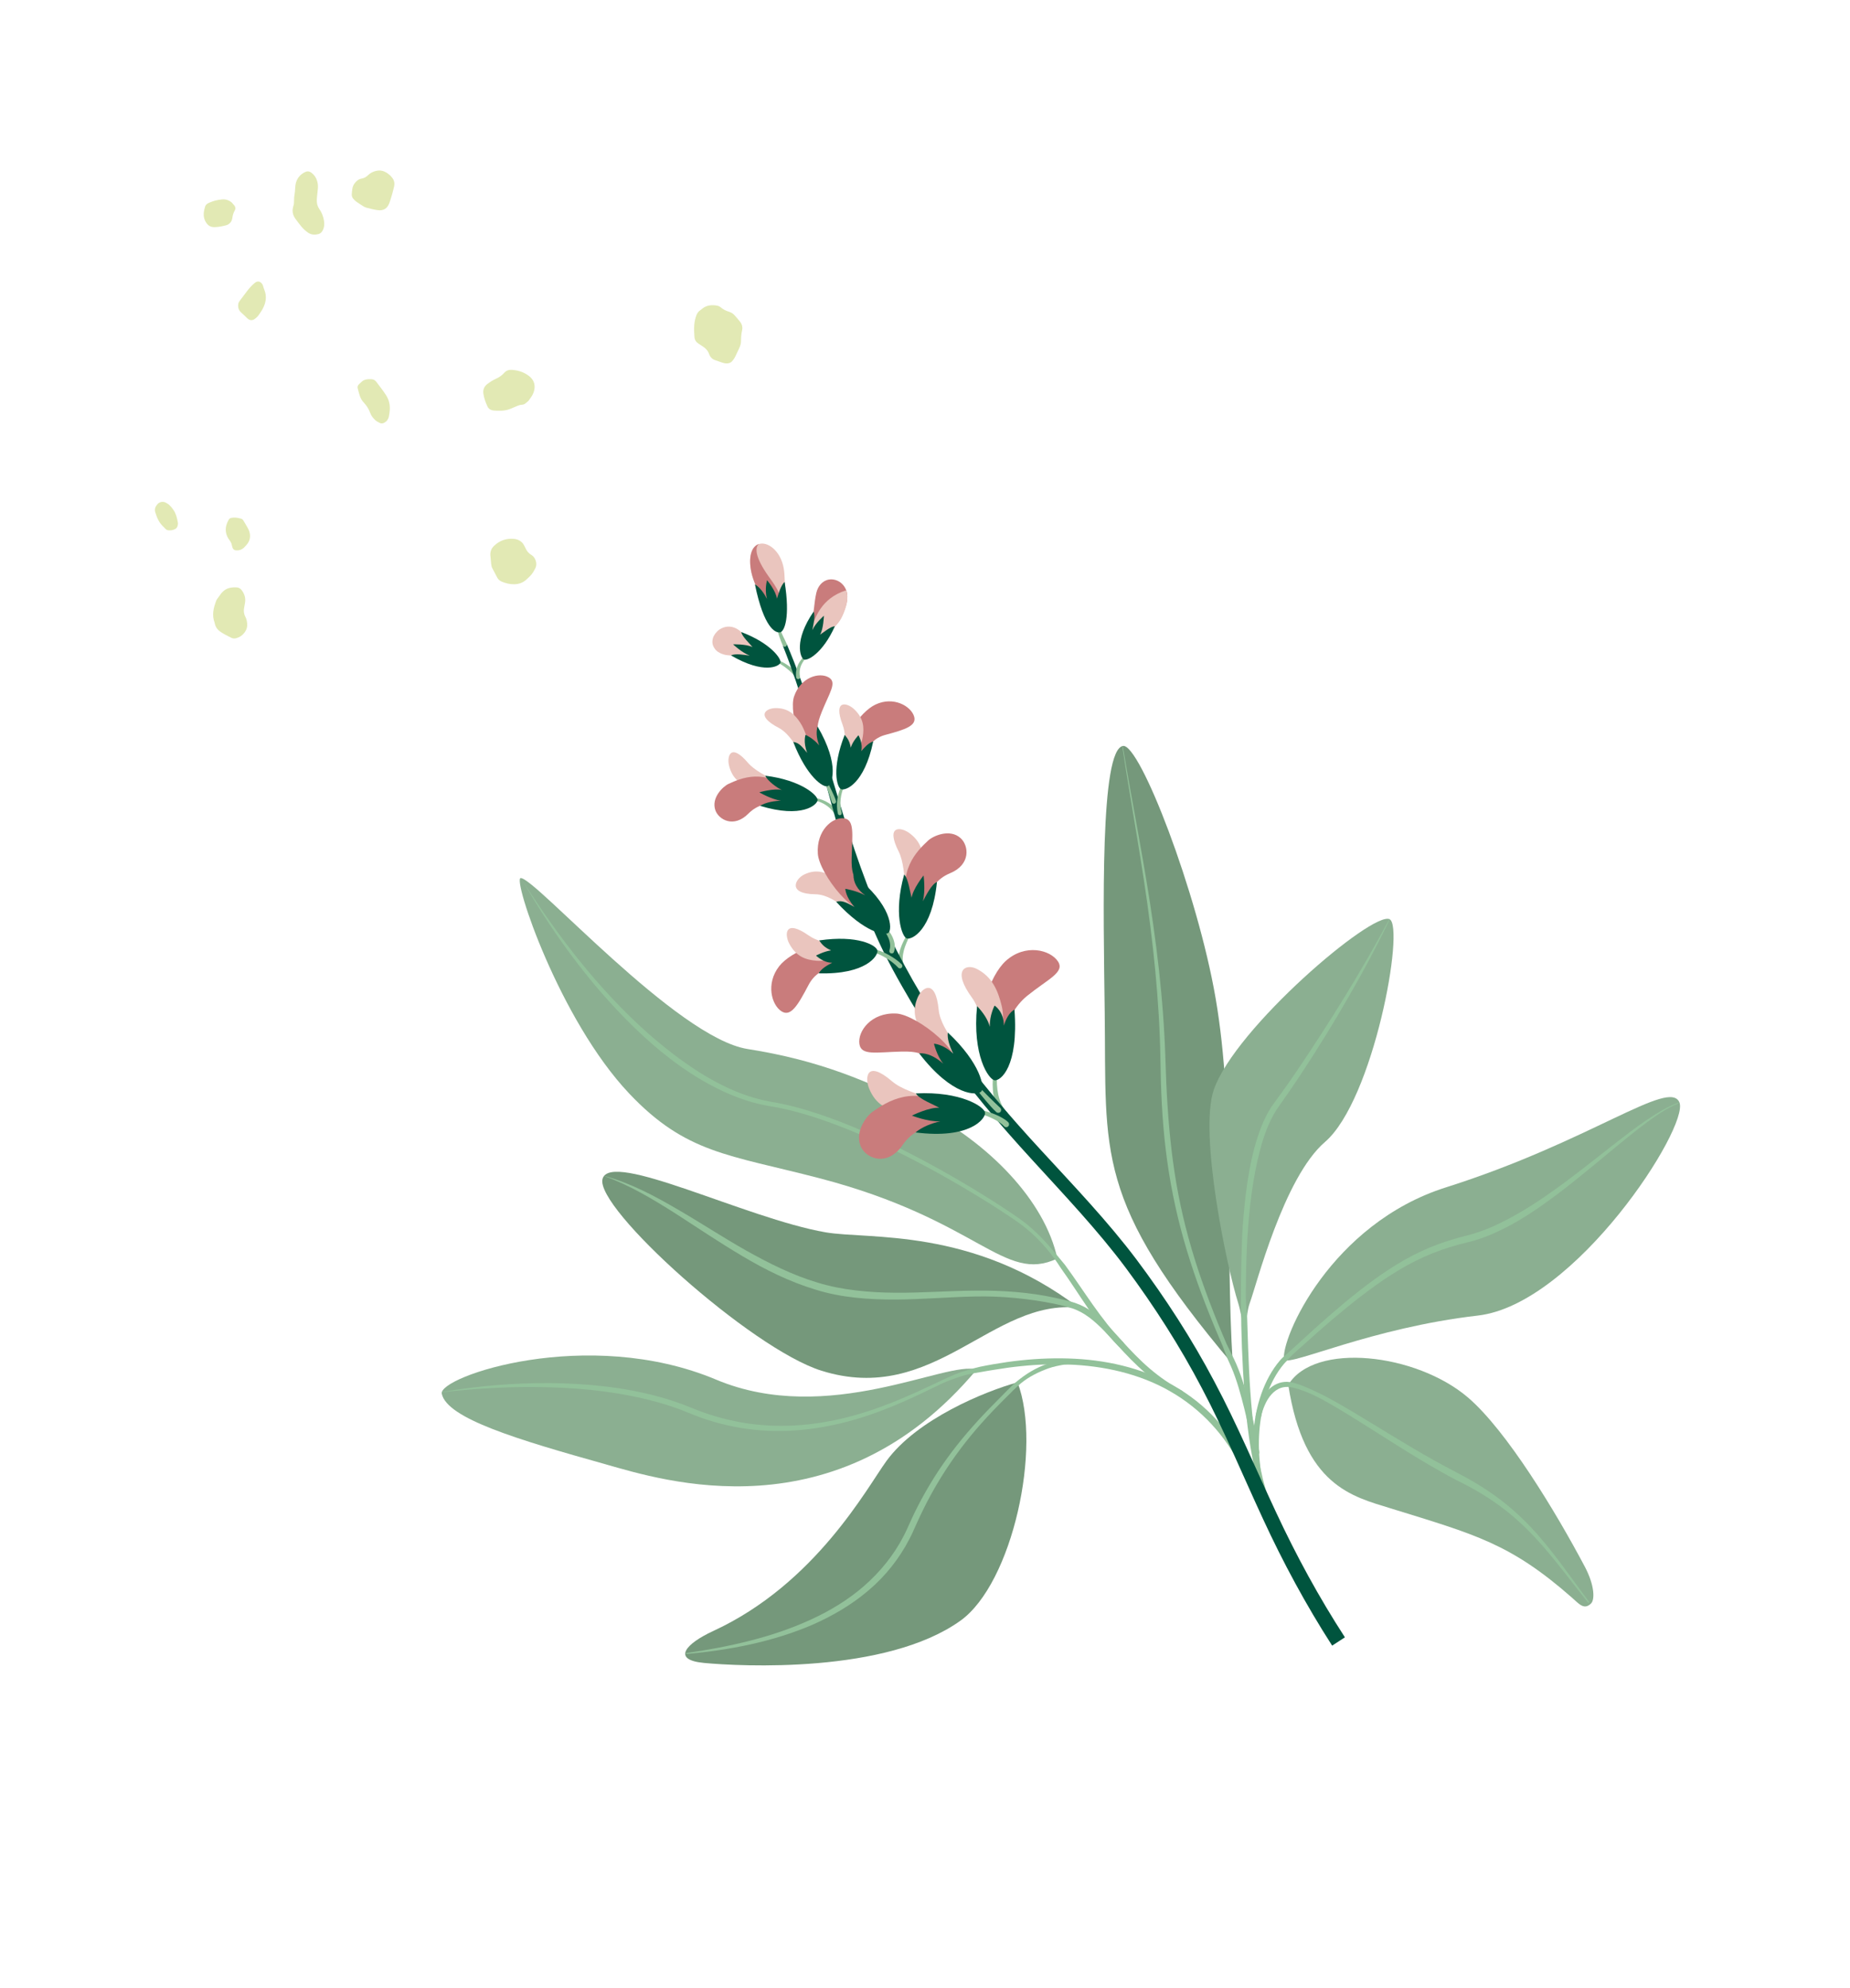 <?xml version="1.0" encoding="UTF-8"?> <svg xmlns="http://www.w3.org/2000/svg" width="349" height="375" viewBox="0 0 349 375" fill="none"><path d="M146.977 124.595C147.674 124.863 148.267 125.238 148.857 125.646C149.437 126.067 150.007 126.499 150.479 127.115C150.603 127.277 150.574 127.51 150.413 127.634C150.251 127.757 150.018 127.729 149.895 127.567L149.88 127.533C149.532 127.024 149.01 126.555 148.486 126.135C147.955 125.718 147.387 125.308 146.797 125.05C146.67 124.993 146.617 124.849 146.668 124.725C146.721 124.607 146.855 124.551 146.977 124.595V124.595Z" fill="#92C19A"></path><path d="M135.725 118.739C135.227 119.059 134.668 119.76 134.495 120.363C134.269 121.178 134.396 121.781 134.941 122.493C135.462 123.168 136.628 123.555 137.347 123.592C138.271 123.646 139.16 123.881 140.087 124.037C140.788 124.162 141.596 124.336 142.277 124.112C142.597 124.009 143.68 123.222 143.454 122.779C142.051 119.968 140.215 119.586 139.83 119.218C139.708 119.096 137.953 117.311 135.715 118.735L135.725 118.739Z" fill="#EAC5BE"></path><path d="M147.229 124.987C147.451 124.277 145.364 121.287 139.847 119.219C139.945 120.016 141.515 121.475 141.967 122.06C140.795 121.454 138.292 121.534 138.292 121.534C138.292 121.534 139.912 123.075 141.431 123.662C140.483 123.531 138.676 123.199 137.916 123.63C144.111 127.232 147.006 125.698 147.229 124.987V124.987Z" fill="#00543E"></path><path d="M154.037 150.563C154.85 150.711 155.604 151.019 156.297 151.447C156.994 151.881 157.606 152.454 158.074 153.151C158.184 153.319 158.146 153.548 157.972 153.661C157.805 153.771 157.575 153.733 157.463 153.559L157.454 153.538C157.083 152.92 156.563 152.379 155.957 151.954C155.355 151.535 154.654 151.205 153.937 151.04C153.802 151.002 153.726 150.876 153.757 150.744C153.785 150.622 153.908 150.538 154.037 150.563V150.563Z" fill="#92C19A"></path><path d="M141.297 148.441C139.718 147.863 138.13 146.926 137.521 144.351C137.122 142.668 137.809 139.999 141.138 143.913C143.404 146.574 150.658 148.9 150.447 149.337C149.629 151.002 144.24 149.52 141.3 148.448L141.297 148.441Z" fill="#EAC5BE"></path><path d="M137.457 147.842C136.403 148.325 134.128 150.468 134.954 152.826C135.576 154.605 138.421 156.239 141.175 153.467C144.778 149.839 149.123 152.915 149.415 149.383C144.392 144.751 139.803 146.768 137.457 147.842Z" fill="#C97C7C"></path><path d="M154.233 150.916C154.291 150.021 151.142 147.138 144.375 146.308C144.705 147.205 146.631 148.664 147.526 149.008C146.048 148.633 143.243 149.441 143.243 149.441C143.243 149.441 145.478 150.771 147.349 151.028C146.251 151.031 144.423 151.325 143.384 151.992C151.32 154.419 154.171 151.803 154.233 150.916V150.916Z" fill="#00543E"></path><path d="M171.324 177.132C171.097 177.607 170.901 178.062 170.732 178.544C170.561 179.019 170.434 179.507 170.36 179.989C170.289 180.478 170.271 180.96 170.331 181.441C170.391 181.922 170.517 182.391 170.681 182.875C170.757 183.112 170.629 183.372 170.392 183.448C170.156 183.524 169.896 183.395 169.82 183.158L169.809 183.132C169.673 182.62 169.545 182.072 169.507 181.511C169.468 180.95 169.515 180.385 169.622 179.849C169.846 178.766 170.292 177.78 170.794 176.849C170.875 176.704 171.055 176.644 171.2 176.726C171.342 176.8 171.399 176.974 171.334 177.12L171.324 177.132Z" fill="#92C19A"></path><path d="M174.073 162.72C174.156 160.851 173.883 158.83 171.523 157.11C169.983 155.986 166.988 155.554 169.54 160.626C171.284 164.076 170.558 172.495 171.09 172.462C173.122 172.334 173.916 166.179 174.073 162.72V162.72Z" fill="#EAC5BE"></path><path d="M175.1 158.532C176.039 157.662 179.178 156.239 181.219 158.085C182.761 159.477 183.199 163.073 179.217 164.709C174.002 166.855 175.294 172.631 171.595 171.427C169.031 164.319 173.018 160.475 175.107 158.529L175.1 158.532Z" fill="#C97C7C"></path><path d="M171.055 177C170.122 176.681 168.538 172.238 170.568 164.946C171.347 165.671 171.697 168.402 171.974 169.322C172.224 167.643 174.23 165.122 174.23 165.122C174.23 165.122 174.631 167.974 174.094 170.003C174.681 168.918 175.713 166.807 176.755 166.353C175.841 175.509 171.981 177.322 171.055 177Z" fill="#00543E"></path><path d="M199.472 237.371C189.326 242.185 184.712 230.072 154.518 222.212C137.469 217.774 129.407 217.584 118.682 206.238C105.499 192.297 96.668 165.69 98.227 165.619C100.909 165.495 127.608 195.745 141.041 197.86C154.691 200.003 164.063 204.04 173.766 209.013C186.658 215.611 197.135 226.538 199.465 237.374L199.472 237.371Z" fill="#8BAF91"></path><path d="M98.734 166.355C105.298 176.659 112.823 186.432 121.885 194.578C124.164 196.593 126.512 198.531 128.991 200.272C131.456 202.035 134.046 203.626 136.772 204.939C139.495 206.245 142.36 207.27 145.327 207.786C148.374 208.283 151.355 209.094 154.273 210.057C160.109 211.999 165.71 214.53 171.178 217.307C176.635 220.097 181.957 223.148 187.135 226.419C188.43 227.243 189.711 228.072 190.984 228.937C192.251 229.788 193.524 230.691 194.671 231.727C196.999 233.785 198.935 236.189 200.899 238.566C204.533 243.522 207.638 248.836 211.867 253.139C212.09 253.369 212.086 253.735 211.863 253.955C211.632 254.178 211.267 254.174 211.047 253.95C206.626 249.53 203.639 244.065 200.098 239.14C198.476 236.564 196.497 234.226 194.216 232.243C193.083 231.241 191.843 230.378 190.576 229.527C189.309 228.676 188.028 227.847 186.739 227.037C181.57 223.786 176.259 220.761 170.822 218.002C165.375 215.256 159.795 212.756 154.012 210.846C151.126 209.902 148.186 209.114 145.184 208.629C142.114 208.133 139.157 207.115 136.356 205.81C130.745 203.18 125.733 199.46 121.225 195.298C116.721 191.111 112.615 186.519 108.891 181.649C105.153 176.783 101.785 171.652 98.728 166.358L98.734 166.355Z" fill="#92C19A"></path><path d="M191.953 260.734C196.629 272.939 190.992 298.633 181.211 305.667C167.161 315.761 139.587 314.296 132.804 313.654C126.622 313.068 129.402 310 134.559 307.625C153.904 298.696 163.566 280.577 167.252 275.53C173.003 267.654 185.872 262.398 191.959 260.731L191.953 260.734Z" fill="#75987B"></path><path d="M129.464 311.801C133.492 311.213 137.498 310.477 141.423 309.475C145.354 308.485 149.212 307.194 152.878 305.518C156.546 303.848 160.026 301.751 163.04 299.107C166.049 296.473 168.612 293.322 170.444 289.768C170.91 288.884 171.309 287.973 171.729 287.037C172.149 286.1 172.593 285.163 173.063 284.253C173.993 282.423 175.01 280.634 176.094 278.889C178.264 275.406 180.767 272.13 183.487 269.072C184.841 267.538 186.247 266.052 187.694 264.605C188.417 263.882 190.937 261.287 191.434 260.873C193.694 258.973 195.499 257.984 197.464 257.284C199.428 256.616 201.648 256.164 203.822 256.484C204.064 256.516 204.232 256.746 204.2 256.989C204.168 257.232 203.938 257.4 203.695 257.367L203.682 257.373C202.741 257.239 201.65 257.295 200.733 257.388C199.761 257.559 198.769 257.755 197.83 258.079C195.961 258.747 194.109 259.66 192.601 260.904C191.69 261.651 190.402 262.984 190.402 262.984C189.673 263.694 188.957 264.414 188.25 265.139C186.829 266.59 185.449 268.081 184.134 269.614C181.501 272.692 179.115 275.981 177.04 279.448C175.997 281.176 175.032 282.958 174.143 284.771C173.698 285.686 173.264 286.589 172.854 287.512C172.444 288.436 172.026 289.395 171.542 290.311C169.639 293.998 166.996 297.316 163.828 299.986C160.675 302.672 157.073 304.781 153.311 306.435C145.738 309.7 137.599 311.226 129.498 311.976C129.439 311.986 129.389 311.943 129.387 311.881C129.381 311.828 129.423 311.779 129.473 311.766L129.464 311.801Z" fill="#92C19A"></path><path d="M203.547 246.682C187.142 244.789 176.332 265.233 154.957 258.535C141.646 254.359 112.141 227.774 113.674 222.344C115.219 216.885 140.693 229.816 155.736 232.432C163.811 233.836 183.44 231.406 203.54 246.685L203.547 246.682Z" fill="#75987B"></path><path d="M114.129 221.828C118.985 223.17 123.488 225.57 127.816 228.099C132.171 230.617 136.356 233.388 140.705 235.837C145.049 238.272 149.52 240.52 154.261 241.926C156.627 242.647 159.038 243.119 161.502 243.396C163.964 243.689 166.444 243.816 168.932 243.829C173.912 243.869 178.911 243.467 183.952 243.426C188.987 243.372 194.255 243.718 199.192 244.821C199.81 244.956 200.42 245.11 201.035 245.239C201.503 245.335 202.482 245.635 202.814 245.748C204.07 246.177 205.155 246.765 206.198 247.536C208.28 249.104 209.943 251.046 211.632 252.882C213.314 254.737 215.021 256.541 216.902 258.138C218.779 259.745 220.817 261.15 222.991 262.315C223.268 262.467 223.376 262.818 223.224 263.095C223.072 263.372 222.729 263.477 222.444 263.328C220.194 262.131 218.079 260.672 216.143 259.019C214.2 257.369 212.446 255.529 210.755 253.67C209.06 251.82 207.413 249.935 205.476 248.488C204.511 247.771 203.462 247.176 202.338 246.795C202.079 246.706 200.368 246.208 198.831 245.898C194.245 244.972 188.929 244.416 183.945 244.536C178.959 244.633 173.959 245.091 168.903 245.114C163.874 245.127 158.728 244.768 153.842 243.241C148.962 241.767 144.388 239.5 140.057 236.925C135.718 234.352 131.552 231.55 127.35 228.833C123.129 226.164 118.822 223.571 114.097 221.865C114.097 221.865 114.085 221.855 114.089 221.845C114.089 221.845 114.102 221.839 114.109 221.837L114.129 221.828Z" fill="#92C19A"></path><path d="M114.378 276.223C97.581 271.521 84.341 267.553 83.34 262.881C82.65 259.683 110.804 250.014 135.111 260.224C156.237 269.092 178.79 256.48 184.229 258.344C157.803 289.89 124.726 279.122 114.381 276.23L114.378 276.223Z" fill="#8BAF91"></path><path d="M83.457 262.539C90.167 261.393 96.989 260.833 103.814 260.864C110.633 260.953 117.497 261.6 124.132 263.396C125.784 263.848 127.428 264.374 129.034 264.98C130.652 265.612 132.174 266.261 133.786 266.769C136.983 267.812 140.292 268.5 143.641 268.776C150.352 269.361 157.15 268.313 163.578 266.233C166.796 265.204 169.939 263.921 173.032 262.517C174.579 261.818 176.11 261.08 177.649 260.361C178.42 259.997 179.192 259.633 179.987 259.306C180.383 259.139 181.094 258.856 181.517 258.734C182.206 258.531 183.449 258.142 183.658 258.094L184.926 257.782C185.763 257.612 186.603 257.448 187.452 257.305C189.139 257.014 190.837 256.766 192.54 256.588C195.943 256.223 199.386 256.104 202.819 256.281C209.659 256.646 216.579 258.346 222.498 262.008C225.452 263.826 228.114 266.115 230.351 268.765C232.605 271.399 234.426 274.374 235.89 277.499C236.034 277.802 235.9 278.159 235.603 278.3C235.307 278.44 234.943 278.308 234.802 278.012C233.368 274.977 231.586 272.113 229.403 269.575C227.228 267.034 224.67 264.843 221.838 263.069C216.16 259.51 209.449 257.818 202.748 257.426C199.385 257.227 196.005 257.328 192.649 257.673C190.972 257.84 189.292 258.073 187.631 258.352C186.799 258.497 185.93 258.609 185.099 258.777L183.719 259.009C183.514 259.048 182.305 259.256 180.994 259.689C180.196 259.954 178.668 260.51 177.9 260.864L173.296 263.07C170.217 264.524 167.066 265.865 163.825 266.952C157.354 269.136 150.447 270.302 143.575 269.785C140.147 269.526 136.739 268.864 133.464 267.806C131.826 267.293 130.212 266.596 128.668 265.988C127.097 265.391 125.489 264.874 123.869 264.424C117.357 262.64 110.587 261.858 103.814 261.67C100.425 261.562 97.033 261.597 93.643 261.766C90.253 261.918 86.868 262.212 83.486 262.59C83.473 262.596 83.451 262.581 83.452 262.565C83.446 262.552 83.461 262.53 83.477 262.531L83.457 262.539Z" fill="#92C19A"></path><path d="M232.556 257.342C206.339 226.304 208.746 217.597 208.401 190.852C208.15 171.47 207.498 141.327 211.865 140.7C215.023 140.241 225.887 168.318 229.325 188.289C232.984 209.535 231.107 234.154 232.562 257.339L232.556 257.342Z" fill="#75987B"></path><path d="M211.836 140.894C213.695 152.094 215.989 163.221 217.564 174.477C218.365 180.103 219.006 185.758 219.416 191.43C219.623 194.269 219.774 197.108 219.863 199.949C219.942 202.787 220.064 205.614 220.249 208.439C220.616 214.082 221.221 219.711 222.293 225.263C223.354 230.812 224.876 236.269 226.744 241.612C227.671 244.284 228.683 246.934 229.746 249.555C230.281 250.865 230.826 252.178 231.388 253.476C231.388 253.476 232.089 254.936 232.318 255.386C232.476 255.707 232.646 256.015 232.798 256.339L233.237 257.309C234.398 259.992 235.122 262.748 235.834 265.509C236.531 268.276 237.084 271.073 237.56 273.878C237.607 274.159 237.42 274.427 237.139 274.474C236.859 274.521 236.6 274.337 236.546 274.059C236.016 271.277 235.422 268.514 234.758 265.772C234.068 263.041 233.337 260.288 232.238 257.752L231.799 256.783C231.66 256.453 231.503 256.156 231.332 255.674C231.184 255.246 230.625 253.805 230.625 253.805C230.054 252.503 229.502 251.192 228.958 249.879C227.875 247.25 226.844 244.592 225.889 241.909C223.986 236.541 222.405 231.053 221.291 225.456C220.163 219.864 219.505 214.185 219.191 208.497C219.03 205.654 218.955 202.807 218.914 199.969C218.87 197.14 218.761 194.307 218.593 191.483C218.26 185.826 217.704 180.184 216.987 174.554C215.579 163.299 213.437 152.139 211.74 140.911C211.729 140.884 211.757 140.856 211.787 140.851C211.814 140.84 211.841 140.868 211.846 140.898L211.836 140.894Z" fill="#92C19A"></path><path d="M243.037 261.197C247.967 253.057 267.142 255.24 276.904 263.566C284.225 269.81 293.523 285.204 298.982 295.514C300.799 298.949 300.912 301.717 300.133 302.456C298.816 303.722 297.892 302.521 296.551 301.345C284.903 291.108 278.311 289.437 262.321 284.491C255.116 282.262 245.973 280.256 243.028 261.193L243.037 261.197Z" fill="#8BAF91"></path><path d="M299.574 302.256C295.395 297.055 291.533 291.538 286.626 287.07C284.182 284.831 281.498 282.884 278.638 281.232C277.207 280.387 275.748 279.68 274.244 278.905C272.754 278.124 271.303 277.287 269.853 276.45C264.064 273.08 258.52 269.331 252.814 265.895C251.387 265.04 249.942 264.216 248.47 263.459C246.997 262.719 245.572 262.132 244.001 261.741C243.904 261.718 243.217 261.588 243.123 261.588C243.081 261.582 242.959 261.594 242.763 261.597C242.391 261.596 242.028 261.654 241.681 261.768C240.984 261.99 240.36 262.442 239.849 263.013C239.339 263.584 238.932 264.269 238.617 264.987C238.296 265.707 238.047 266.468 237.894 267.252C237.84 267.536 237.567 267.714 237.283 267.659C237.006 267.602 236.822 267.332 236.879 267.054C237.203 265.344 237.871 263.663 239.101 262.323C239.709 261.664 240.493 261.105 241.396 260.828C241.846 260.694 242.317 260.63 242.777 260.635C242.999 260.636 243.179 260.671 243.396 260.698C244.745 260.842 247.325 262.035 248.842 262.765C250.354 263.505 251.82 264.32 253.27 265.157C259.055 268.536 264.659 272.165 270.472 275.406C271.921 276.22 273.395 277 274.86 277.776C276.325 278.535 277.826 279.359 279.253 280.254C282.121 282.037 284.814 284.115 287.224 286.462C292.082 291.173 295.764 296.805 299.779 302.123C299.815 302.171 299.807 302.246 299.759 302.282C299.711 302.318 299.636 302.309 299.6 302.261L299.574 302.256Z" fill="#92C19A"></path><path d="M233.584 245.79C231.416 238.927 226.144 213.734 228.988 205.522C233.004 193.915 258.906 171.811 262.141 173.376C265.069 174.794 259.128 207.505 249.953 215.398C242.136 222.103 236.978 242.567 235.766 245.773C235.289 247.026 235.218 248.922 234.719 250.912C234.359 249.379 234.009 247.121 233.584 245.79V245.79Z" fill="#8BAF91"></path><path d="M262.175 173.401C259.752 178.423 257.118 183.359 254.318 188.182C251.534 193.024 248.602 197.777 245.522 202.441C244.002 204.765 242.367 207.098 240.795 209.334C239.357 211.607 238.421 214.231 237.713 216.886C236.323 222.224 235.677 227.771 235.328 233.311C235.16 236.087 235.074 238.868 235.049 241.646C235.04 243.034 234.972 244.431 235.067 245.822C235.148 246.935 235.255 247.902 235.255 247.902L235.321 249.994C235.493 255.569 235.678 261.138 236.225 266.665C236.769 272.186 237.697 277.68 239.358 282.96C240.995 288.242 243.309 293.311 246.27 297.981C246.462 298.288 246.374 298.697 246.06 298.892C245.754 299.084 245.345 298.995 245.15 298.682L245.144 298.668C242.226 293.854 239.883 288.679 238.262 283.287C236.635 277.897 235.662 272.335 235.098 266.767C234.077 255.603 233.887 244.444 234.327 233.242C234.477 230.443 234.711 227.655 235.063 224.866C235.424 222.08 235.893 219.305 236.626 216.576C237.371 213.858 238.3 211.142 239.885 208.712C241.553 206.42 243.157 204.203 244.726 201.883C250.951 192.652 256.852 183.178 262.104 173.344C262.112 173.325 262.139 173.314 262.158 173.322C262.177 173.329 262.188 173.356 262.18 173.375L262.175 173.401Z" fill="#92C19A"></path><path d="M242.224 256.502C243.727 257.577 258.71 250.452 278.782 248.137C297.226 246.008 318.691 212.548 316.826 207.946C314.964 203.352 299.977 215.351 272.768 223.959C251.146 230.801 241.591 252.386 242.224 256.502V256.502Z" fill="#8BAF91"></path><path d="M316.639 208.104C314.462 208.996 312.516 210.345 310.626 211.733C308.742 213.135 306.908 214.618 305.093 216.109C301.46 219.101 297.861 222.157 294.086 225.018C290.312 227.864 286.386 230.591 281.997 232.54C280.904 233.024 279.781 233.472 278.635 233.828C278.062 234.006 277.473 234.167 276.892 234.308C276.319 234.447 275.761 234.586 275.195 234.745C272.948 235.359 270.747 236.119 268.627 237.074C264.386 238.977 260.487 241.621 256.765 244.476C253.045 247.338 249.493 250.43 245.996 253.578C245.996 253.578 244.089 255.242 243.386 255.957C243.201 256.138 242.914 256.527 242.806 256.628C242.601 256.817 242.418 257.021 242.231 257.234C241.864 257.657 241.521 258.118 241.199 258.594C239.922 260.499 239.017 262.651 238.422 264.879C237.222 269.354 237.268 274.104 238.04 278.682C238.09 278.97 237.896 279.241 237.609 279.291C237.321 279.34 237.05 279.146 237 278.859C236.173 274.169 236.138 269.256 237.418 264.597C238.056 262.281 239.015 260.034 240.374 258.023C240.717 257.523 241.082 257.037 241.487 256.574C241.692 256.346 241.903 256.115 242.138 255.905C242.246 255.804 242.701 255.439 242.809 255.338L245.433 252.953C248.907 249.751 252.439 246.612 256.154 243.681C259.871 240.757 263.792 238.016 268.136 235.999C270.301 234.985 272.561 234.177 274.86 233.534C276.015 233.198 277.163 232.96 278.247 232.607C279.341 232.258 280.429 231.856 281.491 231.393C285.734 229.513 289.701 226.974 293.513 224.239C297.333 221.501 300.997 218.544 304.716 215.643C306.58 214.194 308.447 212.753 310.399 211.417C312.349 210.099 314.367 208.807 316.588 207.983C316.622 207.969 316.653 207.987 316.668 208.021C316.682 208.054 316.663 208.086 316.63 208.1L316.639 208.104Z" fill="#92C19A"></path><path d="M188.095 202.589C188.007 203.9 188.055 205.217 188.325 206.479C188.59 207.728 189.116 208.922 189.971 209.772C190.186 209.983 190.183 210.332 189.973 210.547C189.763 210.762 189.417 210.765 189.199 210.548L189.188 210.521C188.172 209.422 187.666 208.014 187.432 206.649C187.206 205.265 187.224 203.881 187.381 202.526C187.401 202.328 187.579 202.19 187.777 202.209C187.969 202.232 188.111 202.401 188.098 202.596L188.095 202.589Z" fill="#92C19A"></path><path d="M189.75 181.236C193.393 177.947 198.132 179.125 199.59 181.351C200.93 183.389 197.689 184.666 193.791 187.816C188.857 191.814 189.6 198.239 186.891 197.172C183.645 192.219 186.71 183.986 189.75 181.236Z" fill="#C97C7C"></path><path d="M188.957 189.684C188.273 186.911 187.217 184.215 184.2 182.716C182.233 181.741 179.481 182.883 183.397 188.227C186.065 191.865 185.139 199.112 185.755 199.28C187.074 199.634 190.113 194.385 188.957 189.684V189.684Z" fill="#EAC5BE"></path><path d="M187.621 203.754C186.506 203.583 183.392 199.111 184.321 189.767C185.495 190.998 186.389 192.354 186.731 193.673C186.648 191.485 187.629 189.665 187.629 189.665C187.629 189.665 189.389 190.767 189.378 193.445C189.707 192.35 190.348 190.981 191.377 190.421C192.189 201.255 188.734 203.919 187.621 203.754V203.754Z" fill="#00543E"></path><path d="M251.309 310.39C246.381 302.735 242.032 294.671 238.228 286.417C234.403 278.172 230.957 269.83 226.764 261.891C222.603 253.937 217.739 246.358 212.381 239.145C207.024 231.972 200.796 225.433 194.692 218.74C188.571 212.062 182.631 205.118 177.439 197.606C174.836 193.861 172.411 189.993 170.165 186.027C169.031 184.044 167.953 182.046 166.921 180.005C165.911 177.962 164.967 175.868 164.096 173.759C157.088 156.84 154.436 138.737 147.749 121.96C147.662 121.752 147.768 121.517 147.973 121.439C148.174 121.355 148.406 121.455 148.491 121.656C152.056 130.019 154.595 138.758 157.178 147.415C159.77 156.076 162.433 164.715 166.071 172.912C169.785 181.046 174.225 188.914 179.376 196.253C184.508 203.624 190.385 210.437 196.503 217.069C202.609 223.713 208.914 230.283 214.425 237.597C219.886 244.885 224.855 252.562 229.112 260.634C233.409 268.688 236.903 277.088 240.725 285.232C244.529 293.391 248.82 301.282 253.716 308.824L251.302 310.393L251.296 310.38L251.309 310.39Z" fill="#00543E"></path><path d="M147.085 118.483C147.27 118.999 147.48 119.48 147.707 119.962C147.926 120.447 148.199 120.925 148.404 121.432C148.492 121.64 148.392 121.872 148.184 121.96C147.982 122.044 147.753 121.951 147.662 121.752C147.439 121.261 147.267 120.74 147.073 120.22C146.878 119.701 146.754 119.144 146.649 118.611C146.621 118.489 146.704 118.367 146.826 118.339C146.936 118.317 147.049 118.38 147.085 118.483V118.483Z" fill="#92C19A"></path><path d="M141.748 107.94C141.178 105.269 141.649 103.102 143.18 102.608C144.725 102.109 147.207 103.745 147.843 107.155C148.299 109.589 147.997 116.613 147.511 116.509C145.672 116.12 142.498 111.468 141.741 107.943L141.748 107.94Z" fill="#EAC5BE"></path><path d="M141.748 107.94C141.178 105.269 141.649 103.102 143.18 102.608C142.35 103.226 142.45 105.137 144.986 108.705C146.512 110.847 147.848 112.444 147.517 116.506C145.678 116.117 142.504 111.465 141.748 107.94V107.94Z" fill="#C97C7C"></path><path d="M147.157 119.275C147.997 119.112 149.087 116.423 148.022 109.777C147.32 110.325 146.823 112.132 146.569 112.919C146.351 111.366 144.703 109.441 144.703 109.441C144.703 109.441 144.202 111.068 144.679 112.971C144.154 111.91 143.35 110.77 142.413 110.215C144.115 118.507 146.314 119.432 147.152 119.262L147.157 119.275Z" fill="#00543E"></path><path d="M185.162 209.407C185.644 209.481 186.07 209.61 186.499 209.746C186.927 209.882 187.355 210.035 187.778 210.213C188.197 210.384 188.612 210.581 189.018 210.814C189.424 211.046 189.826 211.305 190.2 211.669C190.415 211.879 190.419 212.226 190.202 212.443C189.992 212.658 189.646 212.662 189.428 212.445L189.403 212.424C188.91 211.872 188.15 211.417 187.397 211.037C187.018 210.849 186.621 210.676 186.223 210.519C185.825 210.362 185.414 210.211 185.031 210.127C184.835 210.075 184.714 209.881 184.759 209.687C184.8 209.504 184.978 209.382 185.165 209.414L185.162 209.407Z" fill="#92C19A"></path><path d="M169.435 209.633C167.377 209.249 165.234 208.419 163.957 205.31C163.126 203.279 163.424 199.777 168.309 203.97C171.636 206.825 181.021 208.168 180.852 208.761C180.192 211.024 173.258 210.342 169.435 209.633Z" fill="#EAC5BE"></path><path d="M164.584 209.713C163.394 210.546 161.03 213.739 162.524 216.519C163.654 218.622 167.467 220.039 170.283 215.951C173.973 210.595 179.949 213.546 179.589 209.047C172.472 204.322 167.246 207.849 164.584 209.713Z" fill="#C97C7C"></path><path d="M185.827 209.879C185.715 208.748 181.26 205.805 172.779 206.234C173.369 207.298 176.272 208.394 177.199 208.945C175.302 208.794 172.026 210.418 172.026 210.418C172.026 210.418 175.04 211.609 177.394 211.513C175.754 211.823 173.867 212.617 172.72 213.59C182.965 214.911 185.937 211.003 185.834 209.876L185.827 209.879Z" fill="#00543E"></path><path d="M184.63 204.949C185.291 205.636 185.972 206.314 186.643 206.989C187.31 207.673 188.029 208.312 188.696 208.957C188.913 209.174 188.923 209.517 188.714 209.732C188.51 209.944 188.176 209.958 187.958 209.758C187.218 209.088 186.61 208.339 185.972 207.611C185.34 206.88 184.73 206.125 184.161 205.336C184.063 205.196 184.094 205.008 184.225 204.906C184.352 204.813 184.527 204.834 184.628 204.942L184.63 204.949Z" fill="#92C19A"></path><path d="M174.037 194.703C172.853 192.979 171.912 190.931 173.121 188.129C173.906 186.296 176.486 184.388 177.08 190.457C177.483 194.59 182.598 199.311 182.267 199.782C181.552 200.787 176.239 197.889 174.037 194.703Z" fill="#EAC5BE"></path><path d="M169.072 191.168C164.393 190.923 161.754 194.493 162.127 196.922C162.469 199.143 165.243 198.466 170.028 198.343C176.04 198.186 174.043 200.316 180.07 202.636C183.039 199.212 172.991 191.371 169.07 191.162L169.072 191.168Z" fill="#C97C7C"></path><path d="M185.105 205.888C185.788 205.126 185.053 200.619 178.814 194.749C178.648 195.839 179.117 197.311 179.837 198.74C177.874 196.893 176.185 196.86 176.185 196.86C176.185 196.86 176.772 199.231 177.957 200.639C176.437 199.3 174.879 198.564 173.39 198.669C179.686 206.871 184.405 206.649 185.095 205.884L185.105 205.888Z" fill="#00543E"></path><path d="M151.834 124.323C151.46 124.844 151.136 125.352 150.981 125.923C150.814 126.484 150.811 127.078 150.927 127.654C150.97 127.85 150.84 128.047 150.644 128.09C150.446 128.126 150.252 128.002 150.206 127.8L150.197 127.78C150.108 127.097 150.155 126.382 150.403 125.732C150.635 125.081 151.05 124.526 151.444 124.036L151.451 124.033C151.533 123.928 151.684 123.912 151.79 123.994C151.889 124.079 151.909 124.22 151.834 124.323V124.323Z" fill="#92C19A"></path><path d="M159.639 111.335C159.478 110.897 159.225 110.481 158.838 110.106C158.189 109.486 157.257 109.166 156.385 109.311C155.101 109.527 154.293 110.595 154.006 111.791C153.599 113.473 153.392 116.644 152.969 119.828C152.942 119.989 153.142 120.728 154.508 120.122C156.545 119.217 158.065 117.945 158.9 116.059C159.506 114.681 160.208 112.875 159.639 111.335V111.335Z" fill="#C97C7C"></path><path d="M159.639 111.335C154.791 112.868 153.803 116.701 153.178 118.126C153.125 118.489 152.919 119.801 152.966 119.932C153.232 120.658 154.299 120.209 154.508 120.122C156.47 119.32 158.121 117.984 158.956 116.099C159.562 114.721 160.208 112.875 159.639 111.335V111.335Z" fill="#EAC5BE"></path><path d="M151.628 124.378C152.277 124.738 155.202 123.238 157.491 118.139C156.734 118.086 155.272 119.365 154.702 119.7C155.345 118.654 155.431 116.135 155.431 116.135C155.431 116.135 153.889 117.448 153.239 118.852C153.426 117.927 153.843 116.194 153.49 115.354C149.73 120.827 150.978 124.019 151.628 124.378V124.378Z" fill="#00543E"></path><path d="M166.418 174.451C167.23 174.971 167.863 175.725 168.299 176.593C168.513 177.026 168.678 177.494 168.763 177.996C168.845 178.491 168.836 179.033 168.653 179.537C168.565 179.78 168.306 179.897 168.073 179.813C167.84 179.729 167.719 179.479 167.793 179.242C168.026 178.536 167.937 177.687 167.606 176.917C167.274 176.147 166.793 175.4 166.129 174.873C166.021 174.784 166.002 174.626 166.087 174.511C166.169 174.405 166.318 174.382 166.427 174.455L166.418 174.451Z" fill="#92C19A"></path><path d="M157.513 165.701C155.964 164.613 154.136 163.761 151.677 164.961C150.071 165.747 148.419 168.602 153.822 168.67C157.773 168.724 161.766 173.727 162.183 173.401C163.067 172.705 160.388 167.726 157.52 165.698L157.513 165.701Z" fill="#EAC5BE"></path><path d="M154.286 161.056C153.968 156.618 157.078 154.053 159.243 154.352C161.219 154.636 160.792 157.283 160.662 161.822C160.512 167.12 162.493 165.591 164.667 171.265C161.693 174.153 154.553 164.771 154.286 161.056Z" fill="#C97C7C"></path><path d="M167.642 175.913C166.981 176.579 163.075 175.897 157.749 170.094C158.943 169.702 159.926 170.404 161.206 171.06C159.529 169.235 159.466 167.64 159.466 167.64C159.466 167.64 161.525 167.968 163.235 168.877C161.732 167.841 160.947 166.368 161.016 164.955C168.399 170.762 168.302 175.248 167.642 175.913V175.913Z" fill="#00543E"></path><path d="M156.093 147.523C156.382 148.097 156.691 148.663 156.956 149.256C157.221 149.848 157.524 150.417 157.709 151.082C157.767 151.295 157.641 151.522 157.428 151.58C157.216 151.638 157.001 151.522 156.936 151.312L156.931 151.299C156.756 150.732 156.558 150.111 156.332 149.518L155.677 147.698C155.629 147.584 155.699 147.451 155.816 147.41C155.924 147.365 156.044 147.425 156.093 147.523V147.523Z" fill="#92C19A"></path><path d="M149.797 131.373C151.06 127.67 154.612 126.737 156.356 127.783C157.959 128.738 156.473 130.636 154.997 134.341C153.127 139.027 155.267 138.064 155.177 143.448C151.635 144.685 148.736 134.468 149.797 131.373Z" fill="#C97C7C"></path><path d="M150.966 136.314C150.016 134.863 148.737 133.495 146.212 133.561C144.564 133.606 142.432 134.945 146.9 137.281C149.941 138.873 151.839 144.362 152.306 144.252C153.305 144.014 152.728 138.997 150.966 136.314V136.314Z" fill="#EAC5BE"></path><path d="M156.124 148.293C155.331 148.587 152.216 146.592 149.649 139.945C150.806 140.067 151.412 140.998 152.277 142.003C151.467 139.908 151.967 138.598 151.967 138.598C151.967 138.598 153.382 139.22 154.534 140.586C153.93 138.982 154.003 137.915 154.219 137.002C158.549 144.418 156.914 148.008 156.121 148.302L156.124 148.293Z" fill="#00543E"></path><path d="M164.538 179.093C165.132 179.041 165.646 179.228 166.137 179.401C166.625 179.583 167.09 179.807 167.551 180.056C168.452 180.563 169.317 181.116 170.094 181.873C170.271 182.051 170.272 182.336 170.097 182.52C169.919 182.698 169.635 182.699 169.45 182.523C169.45 182.523 169.445 182.51 169.435 182.506L169.43 182.492C168.804 181.814 167.991 181.215 167.169 180.707C166.754 180.454 166.322 180.217 165.887 180.028C165.446 179.842 164.987 179.672 164.57 179.697C164.407 179.702 164.268 179.579 164.253 179.411C164.247 179.247 164.364 179.111 164.524 179.099L164.538 179.093Z" fill="#92C19A"></path><path d="M147.001 182.232C144.419 185.525 145.558 189.585 147.453 190.765C149.186 191.84 150.502 189.633 152.518 185.803C154.96 181.161 159.46 183.555 160.058 179.096C155.955 176.464 149.166 179.47 147.001 182.232V182.232Z" fill="#C97C7C"></path><path d="M153.948 181.199C152.136 181.044 150.215 180.516 148.877 177.955C148.009 176.287 147.998 173.255 152.545 176.436C155.646 178.603 160.003 177.782 160.161 178.309C160.502 179.439 157.312 181.493 153.944 181.209L153.948 181.199Z" fill="#EAC5BE"></path><path d="M165.515 179.275C165.34 178.313 161.844 176.296 154.531 177.38C155.142 178.269 155.653 178.75 156.782 179.256C155.441 179.432 153.939 180.238 153.939 180.238C153.939 180.238 155.38 181.633 156.993 181.579C156.099 182.066 155.029 182.603 154.446 183.584C163.424 183.848 165.7 180.241 165.518 179.282L165.515 179.275Z" fill="#00543E"></path><path d="M159.305 148.244C159.097 148.632 158.947 149.027 158.831 149.448C158.716 149.868 158.635 150.297 158.588 150.729C158.492 151.591 158.559 152.465 158.78 153.289C158.832 153.489 158.721 153.694 158.521 153.746C158.322 153.798 158.124 153.684 158.071 153.484L158.066 153.471C157.862 152.536 157.84 151.581 157.979 150.653C158.051 150.187 158.16 149.73 158.306 149.289C158.446 148.851 158.645 148.403 158.882 148.01C158.952 147.894 159.102 147.855 159.211 147.927C159.325 147.99 159.361 148.133 159.301 148.254L159.305 148.244Z" fill="#92C19A"></path><path d="M165.139 132.898C168.536 131.279 171.815 133.158 172.436 135.103C173.003 136.882 170.814 137.597 167.069 138.595C162.533 139.799 163.654 144.342 159.662 143.926C158.246 139.697 162.294 134.253 165.139 132.898Z" fill="#C97C7C"></path><path d="M162.771 138.9C163.023 137.244 162.966 135.418 161.032 133.677C159.774 132.545 157.145 131.895 158.935 136.639C160.161 139.872 158.52 143.599 158.945 143.856C159.853 144.399 162.303 141.976 162.771 138.9V138.9Z" fill="#EAC5BE"></path><path d="M158.661 148.855C157.868 148.492 156.856 144.94 159.346 138.61C159.987 139.344 160.296 139.91 160.494 141.021C160.883 139.766 161.95 138.677 161.95 138.677C161.95 138.677 162.849 140.268 162.462 141.696C163.072 141.004 163.767 140.158 164.731 139.84C163.061 147.929 159.457 149.208 158.665 148.845L158.661 148.855Z" fill="#00543E"></path><path d="M138.095 68.147C137.832 68.445 137.356 68.615 136.791 68.528C136.61 68.5 136.429 68.453 136.254 68.395C135.829 68.255 135.41 68.094 134.983 67.959C134.375 67.768 133.978 67.358 133.771 66.775C133.55 66.153 133.135 65.707 132.598 65.354C132.318 65.169 132.036 64.986 131.754 64.803C131.304 64.512 131.052 64.111 131.009 63.566C130.948 62.789 130.9 62.014 130.975 61.234C131.031 60.648 131.151 60.075 131.352 59.52C131.507 59.093 131.746 58.735 132.14 58.488C132.307 58.383 132.449 58.242 132.608 58.124C132.963 57.861 133.361 57.693 133.798 57.617C134.292 57.533 134.784 57.557 135.274 57.645C135.545 57.694 135.79 57.815 135.997 57.993C136.419 58.358 136.904 58.599 137.429 58.77C137.731 58.868 138.028 58.982 138.278 59.184C138.405 59.286 138.524 59.402 138.631 59.526C138.964 59.909 139.299 60.291 139.615 60.688C139.993 61.164 140.126 61.715 139.994 62.309C139.851 62.944 139.789 63.582 139.796 64.232C139.802 64.741 139.676 65.222 139.448 65.68C139.228 66.122 139.027 66.574 138.817 67.021C138.652 67.375 138.476 67.721 138.095 68.147Z" fill="#E2E9B4"></path><path d="M99.964 108.689C99.691 108.946 99.432 109.219 99.141 109.456C98.515 109.966 97.78 110.191 96.977 110.2C96.165 110.21 95.394 110.016 94.652 109.706C94.283 109.551 93.992 109.292 93.801 108.939C93.484 108.354 93.175 107.764 92.872 107.172C92.745 106.923 92.685 106.652 92.659 106.374C92.61 105.849 92.561 105.324 92.511 104.798C92.444 104.08 92.676 103.467 93.188 102.97C94.226 101.962 95.475 101.52 96.919 101.638C97.339 101.672 97.735 101.784 98.094 102.014C98.353 102.18 98.575 102.387 98.736 102.648C98.877 102.878 99.013 103.113 99.12 103.36C99.363 103.923 99.731 104.376 100.264 104.682C101.018 105.114 101.4 106.318 101.025 107.099C100.746 107.682 100.431 108.232 99.964 108.689L99.964 108.689Z" fill="#E2E9B4"></path><path d="M99.681 75.625C99.481 75.791 99.279 75.972 99.064 76.132C98.875 76.271 98.651 76.338 98.416 76.35C98.128 76.364 97.861 76.45 97.598 76.561C97.131 76.76 96.664 76.958 96.194 77.147C95.629 77.373 95.035 77.456 94.432 77.463C94.037 77.467 93.64 77.465 93.246 77.436C92.89 77.41 92.536 77.338 92.261 77.08C92.153 76.978 92.048 76.857 91.987 76.724C91.627 75.944 91.325 75.144 91.193 74.288C91.127 73.866 91.164 73.461 91.369 73.078C91.518 72.799 91.737 72.583 91.986 72.394C92.481 72.018 93.004 71.692 93.573 71.436C94.161 71.172 94.685 70.81 95.118 70.325C95.489 69.907 95.963 69.726 96.514 69.758C97.537 69.818 98.503 70.078 99.376 70.629C99.786 70.887 100.164 71.185 100.441 71.59C100.77 72.072 100.894 72.609 100.845 73.187C100.794 73.778 100.585 74.314 100.26 74.806C100.078 75.081 99.88 75.345 99.681 75.625L99.681 75.625Z" fill="#E2E9B4"></path><path d="M57.463 43.365C57.01 42.962 56.646 42.486 56.284 42.007C56.089 41.75 55.887 41.497 55.704 41.233C55.21 40.517 55.062 39.743 55.334 38.902C55.453 38.534 55.483 38.153 55.475 37.769C55.468 37.392 55.498 37.022 55.572 36.65C55.634 36.341 55.643 36.021 55.671 35.706C55.693 35.464 55.697 35.219 55.727 34.977C55.809 34.297 56.068 33.693 56.539 33.19C56.825 32.883 57.162 32.641 57.539 32.459C57.948 32.26 58.343 32.288 58.715 32.555C59.253 32.941 59.612 33.457 59.812 34.086C59.969 34.577 60.009 35.082 59.965 35.592C59.919 36.124 59.848 36.653 59.799 37.185C59.775 37.446 59.76 37.712 59.769 37.974C59.785 38.514 59.944 39.008 60.258 39.454C60.721 40.113 60.993 40.85 61.123 41.641C61.231 42.304 61.17 42.945 60.832 43.539C60.651 43.855 60.388 44.082 60.029 44.166C59.377 44.319 58.739 44.284 58.16 43.918C57.909 43.761 57.694 43.551 57.463 43.365L57.463 43.365Z" fill="#E2E9B4"></path><path d="M41.785 111.856C42.305 111.27 42.767 111.018 43.301 110.893C43.768 110.784 44.242 110.765 44.717 110.8C45.13 110.831 45.421 111.071 45.653 111.395C46.146 112.085 46.369 112.843 46.223 113.692C46.171 113.997 46.124 114.304 46.061 114.606C45.936 115.203 45.993 115.777 46.279 116.317C46.55 116.828 46.637 117.377 46.636 117.943C46.633 118.463 46.423 118.919 46.115 119.326C45.716 119.853 45.199 120.211 44.553 120.375C44.226 120.458 43.908 120.437 43.609 120.285C42.922 119.936 42.224 119.603 41.59 119.161C41.015 118.76 40.625 118.232 40.508 117.525C40.498 117.467 40.478 117.41 40.459 117.354C40.223 116.709 40.16 116.046 40.238 115.367C40.322 114.633 40.547 113.938 40.808 113.253C40.833 113.186 40.868 113.12 40.91 113.061C41.244 112.597 41.583 112.134 41.785 111.856L41.785 111.856Z" fill="#E2E9B4"></path><path d="M73.564 33.053C73.714 33.222 73.897 33.396 74.041 33.597C74.382 34.075 74.477 34.613 74.347 35.179C74.227 35.706 74.087 36.229 73.94 36.748C73.805 37.224 73.66 37.697 73.499 38.164C73.416 38.405 73.307 38.642 73.174 38.859C72.904 39.298 72.497 39.551 71.989 39.636C71.733 39.68 71.476 39.665 71.22 39.63C70.48 39.529 69.757 39.346 69.04 39.147C68.829 39.088 68.633 38.963 68.444 38.845C68.031 38.586 67.617 38.326 67.224 38.04C67.008 37.884 66.815 37.686 66.641 37.483C66.437 37.246 66.339 36.951 66.36 36.638C66.385 36.263 66.414 35.887 66.485 35.519C66.605 34.899 66.951 34.407 67.445 34.02C67.677 33.838 67.946 33.729 68.237 33.68C68.695 33.603 69.067 33.388 69.405 33.066C69.951 32.548 70.614 32.246 71.366 32.171C71.954 32.113 72.489 32.289 72.977 32.606C73.175 32.735 73.354 32.892 73.564 33.053L73.564 33.053Z" fill="#E2E9B4"></path><path d="M72.931 79.422C72.782 79.529 72.643 79.654 72.484 79.739C72.2 79.892 71.892 79.904 71.608 79.756C71.322 79.608 71.022 79.458 70.793 79.24C70.408 78.874 70.052 78.466 69.868 77.95C69.594 77.188 69.179 76.518 68.625 75.929C68.278 75.558 68.026 75.123 67.872 74.643C67.72 74.173 67.595 73.694 67.474 73.216C67.397 72.911 67.528 72.66 67.744 72.452C67.905 72.298 68.074 72.151 68.235 71.997C68.455 71.784 68.72 71.658 69.014 71.593C69.377 71.511 69.747 71.501 70.116 71.527C70.471 71.553 70.768 71.719 70.977 71.998C71.609 72.84 72.266 73.665 72.836 74.553C73.379 75.399 73.593 76.33 73.531 77.324C73.507 77.717 73.442 78.109 73.375 78.498C73.316 78.841 73.156 79.144 72.931 79.422L72.931 79.422Z" fill="#E2E9B4"></path><path d="M46.089 59.487C45.869 59.286 45.69 59.121 45.508 58.958C45.006 58.508 44.847 57.944 44.96 57.294C44.995 57.09 45.092 56.912 45.219 56.745C45.691 56.128 46.159 55.507 46.626 54.885C47.04 54.335 47.503 53.831 48.029 53.388C48.095 53.333 48.164 53.282 48.237 53.237C48.606 53.014 48.999 53.068 49.299 53.377C49.457 53.54 49.58 53.717 49.634 53.947C49.693 54.196 49.778 54.441 49.874 54.679C50.344 55.851 50.187 56.977 49.645 58.08C49.409 58.561 49.092 58.992 48.793 59.433C48.602 59.715 48.352 59.936 48.086 60.137C47.613 60.493 47.145 60.473 46.701 60.081C46.476 59.883 46.267 59.661 46.089 59.487Z" fill="#E2E9B4"></path><path d="M43.777 38.259C43.92 38.423 44.07 38.58 44.203 38.751C44.434 39.05 44.479 39.374 44.282 39.709C44.016 40.161 43.891 40.657 43.82 41.169C43.759 41.602 43.555 41.955 43.212 42.219C43.074 42.325 42.912 42.422 42.745 42.466C42.077 42.646 41.401 42.794 40.705 42.83C40.613 42.834 40.521 42.835 40.428 42.837C39.78 42.853 39.29 42.574 38.925 42.045C38.563 41.521 38.4 40.945 38.431 40.31C38.454 39.845 38.56 39.397 38.698 38.956C38.777 38.707 38.95 38.527 39.167 38.389C39.233 38.347 39.303 38.307 39.375 38.275C40.187 37.91 41.034 37.679 41.925 37.611C42.641 37.557 43.249 37.779 43.777 38.259L43.777 38.259Z" fill="#E2E9B4"></path><path d="M46.343 102.954C46.156 103.178 45.952 103.382 45.702 103.537C45.348 103.757 44.962 103.842 44.548 103.81C44.205 103.784 43.967 103.612 43.858 103.282C43.809 103.132 43.769 102.978 43.74 102.823C43.677 102.492 43.531 102.203 43.328 101.937C42.549 100.916 42.366 99.809 42.857 98.609C42.931 98.427 43.031 98.254 43.116 98.077C43.224 97.851 43.405 97.713 43.646 97.678C43.913 97.641 44.186 97.602 44.451 97.625C44.783 97.654 45.112 97.735 45.438 97.813C45.658 97.865 45.819 98.013 45.934 98.209C46.168 98.606 46.403 99.002 46.637 99.398C46.838 99.741 47.006 100.097 47.097 100.486C47.294 101.338 47.097 102.091 46.529 102.75C46.468 102.82 46.404 102.887 46.343 102.954Z" fill="#E2E9B4"></path><path d="M31.883 95.19C32.581 95.86 33.018 96.536 33.266 97.323C33.391 97.716 33.468 98.127 33.55 98.533C33.602 98.79 33.552 99.046 33.468 99.292C33.387 99.528 33.223 99.697 33.003 99.807C32.584 100.019 32.137 100.072 31.675 100.013C31.52 99.993 31.385 99.921 31.275 99.812C31.064 99.604 30.859 99.39 30.651 99.179C30.186 98.707 29.854 98.15 29.61 97.539C29.496 97.252 29.404 96.956 29.305 96.663C29.125 96.126 29.258 95.65 29.599 95.22C29.731 95.054 29.877 94.903 30.07 94.805C30.469 94.602 30.876 94.605 31.268 94.802C31.525 94.93 31.757 95.108 31.883 95.19L31.883 95.19Z" fill="#E2E9B4"></path></svg> 